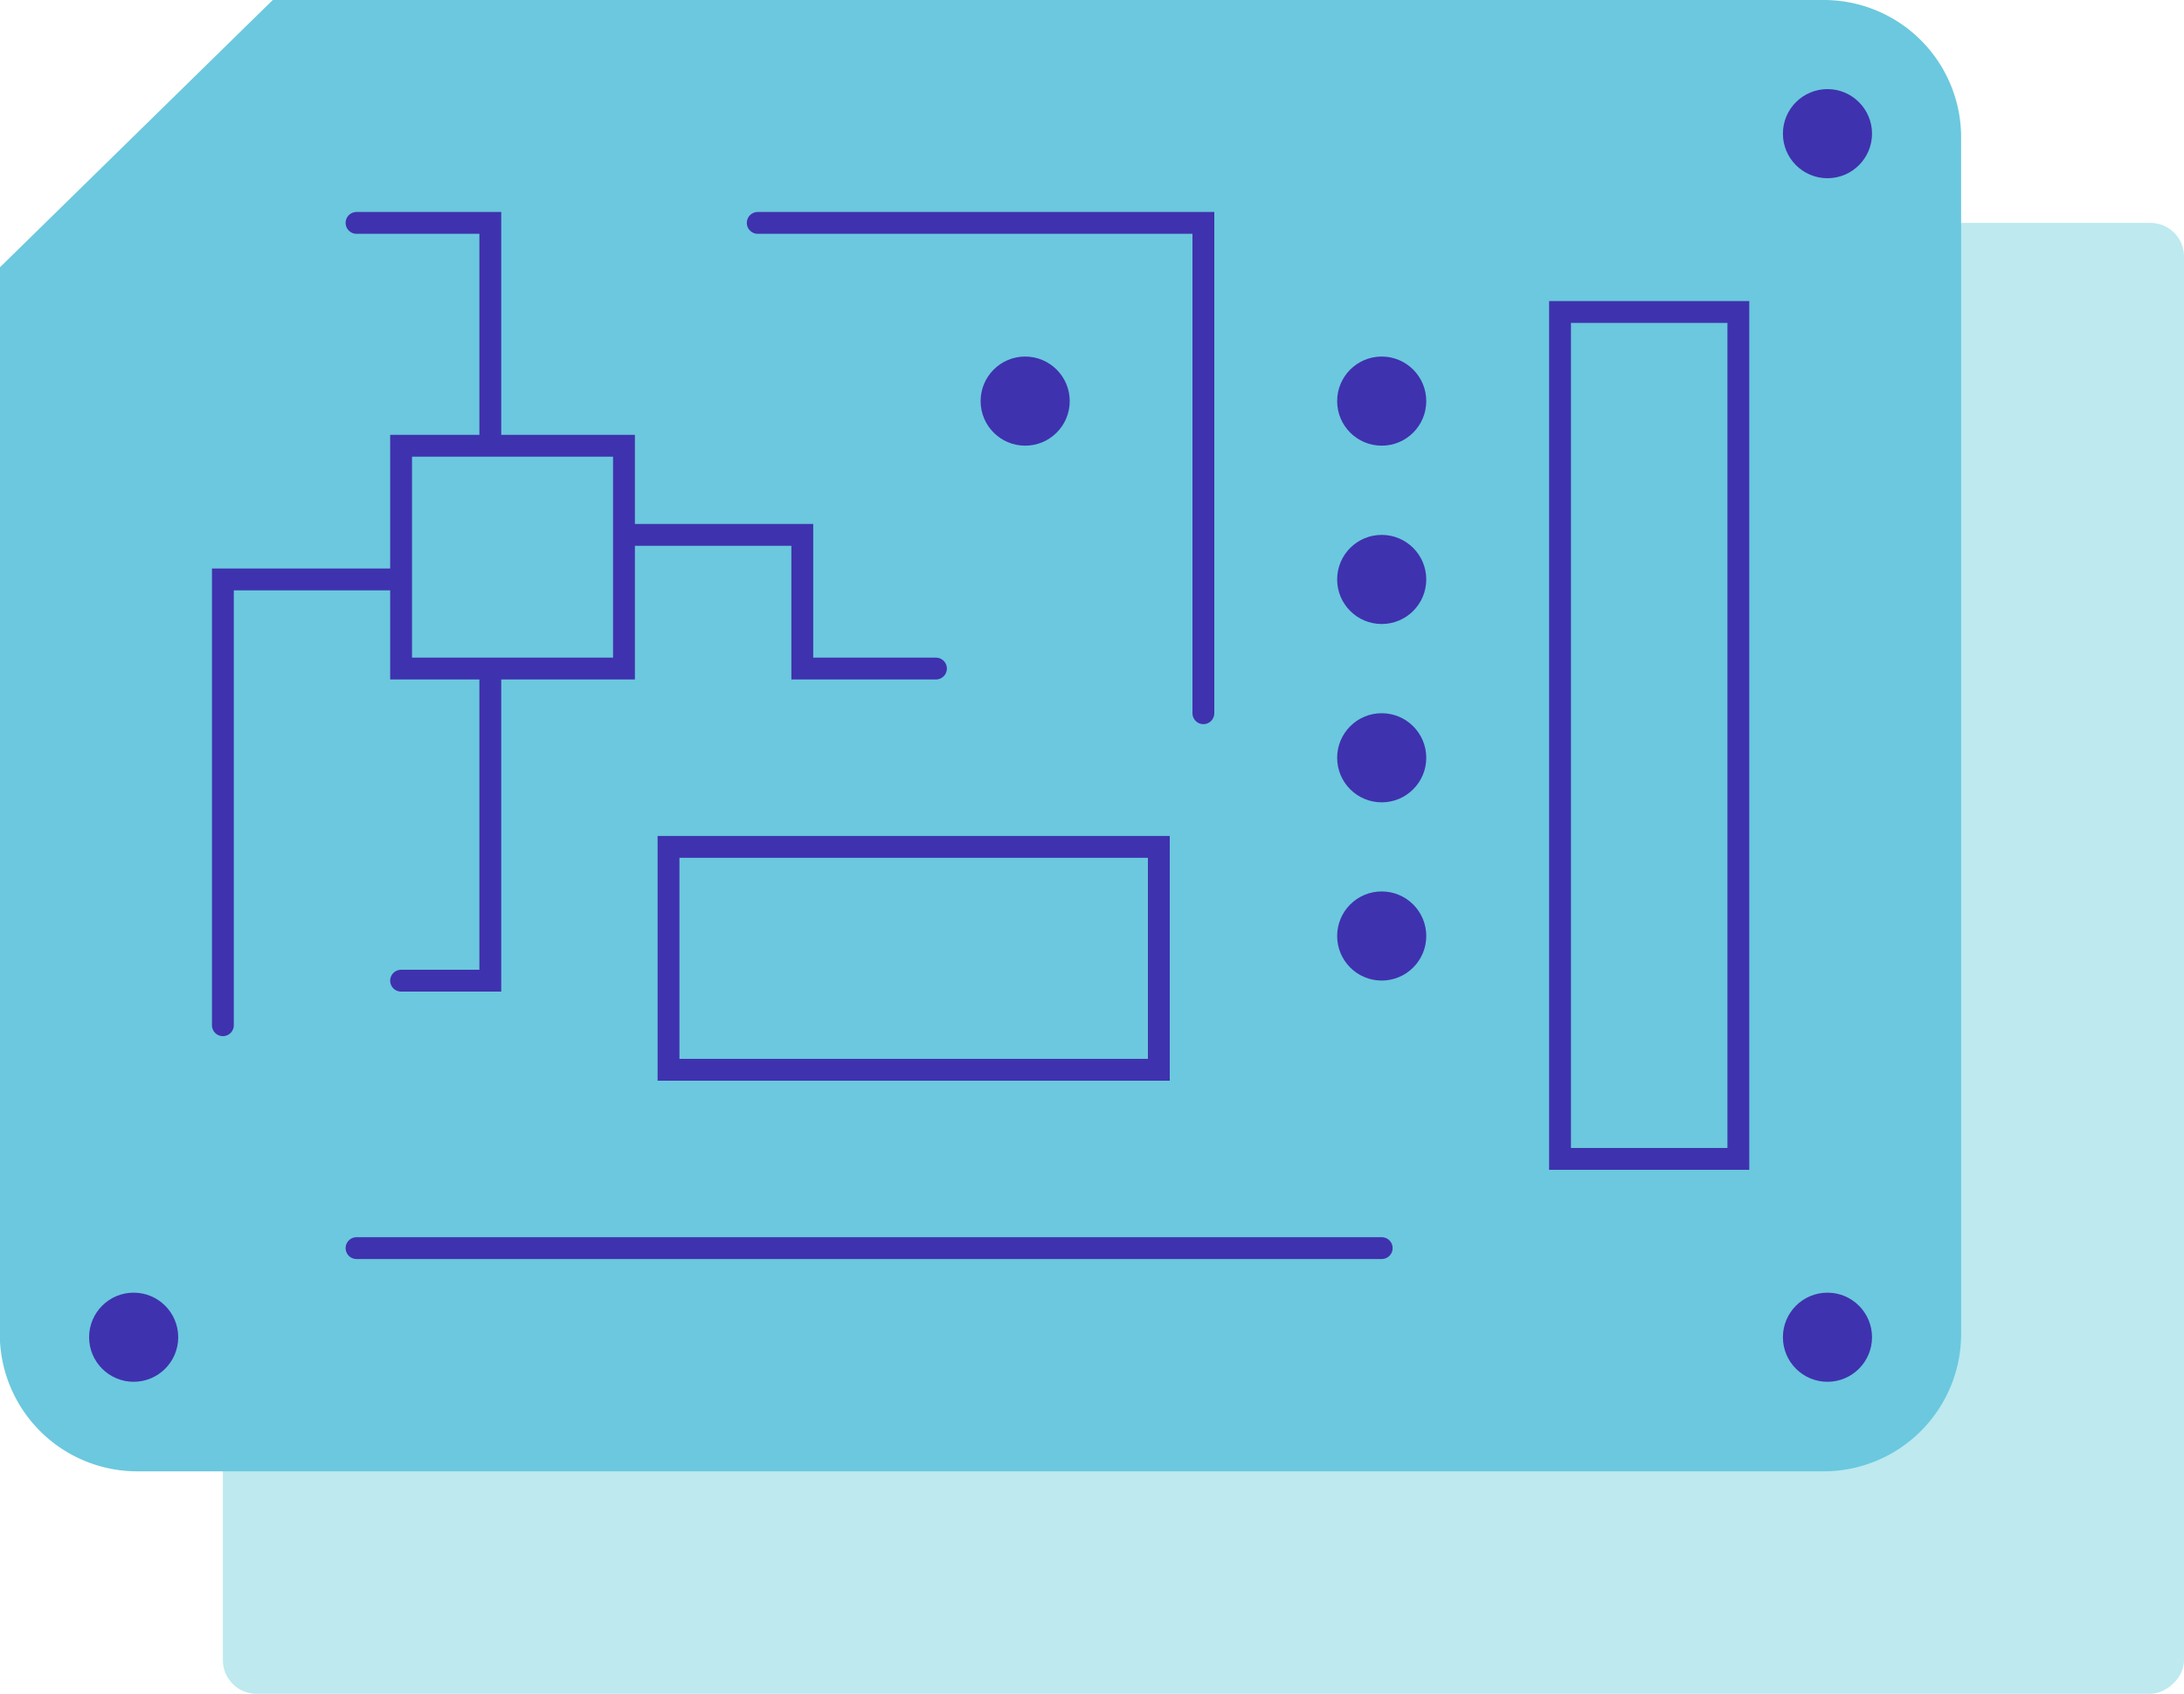<svg id="Warstwa_1" data-name="Warstwa 1" xmlns="http://www.w3.org/2000/svg" viewBox="0 0 200 155.1"><defs><style>.cls-1{fill:#bde9ef}.cls-2{fill:#6bc8de}.cls-3{fill:#3f32ae}.cls-4{fill:none;stroke:#3f32ae;stroke-linecap:round;stroke-miterlimit:10;stroke-width:2px}</style></defs><rect class="cls-1" x="42.88" y="20.22" width="134.69" height="179.59" rx="3.08" transform="rotate(90 121.345 98.875)"/><path class="cls-2" d="M179.61 144.37V34.85A12.58 12.58 0 0 0 167 22.27H25L0 46.76v97.61A12.59 12.59 0 0 0 12.61 157H167a12.59 12.59 0 0 0 12.61-12.63z" transform="translate(-.02 -22.27)"/><circle class="cls-3" cx="126.53" cy="85.71" r="4.08"/><circle class="cls-3" cx="126.53" cy="69.39" r="4.08"/><circle class="cls-3" cx="126.53" cy="53.06" r="4.08"/><circle class="cls-3" cx="126.53" cy="36.73" r="4.08"/><circle class="cls-3" cx="93.88" cy="36.73" r="4.08"/><circle class="cls-3" cx="12.24" cy="122.45" r="4.08"/><circle class="cls-3" cx="167.35" cy="122.45" r="4.08"/><circle class="cls-3" cx="167.35" cy="12.24" r="4.08"/><path class="cls-4" d="M142.86 28.57h16.33v77.55h-16.33zM57.14 61.22H36.73v-20.4h20.41v20.4zM44.9 40.82V20.41H32.65m4.08 32.65H20.41v40.82m36.73-44.9h16.33v12.24h12.24m-53.06 53.07h93.88M36.73 89.8h8.17V61.22m16.32 16.33h44.9v20.41h-44.9zm8.17-57.14h40.81v44.9"/></svg>